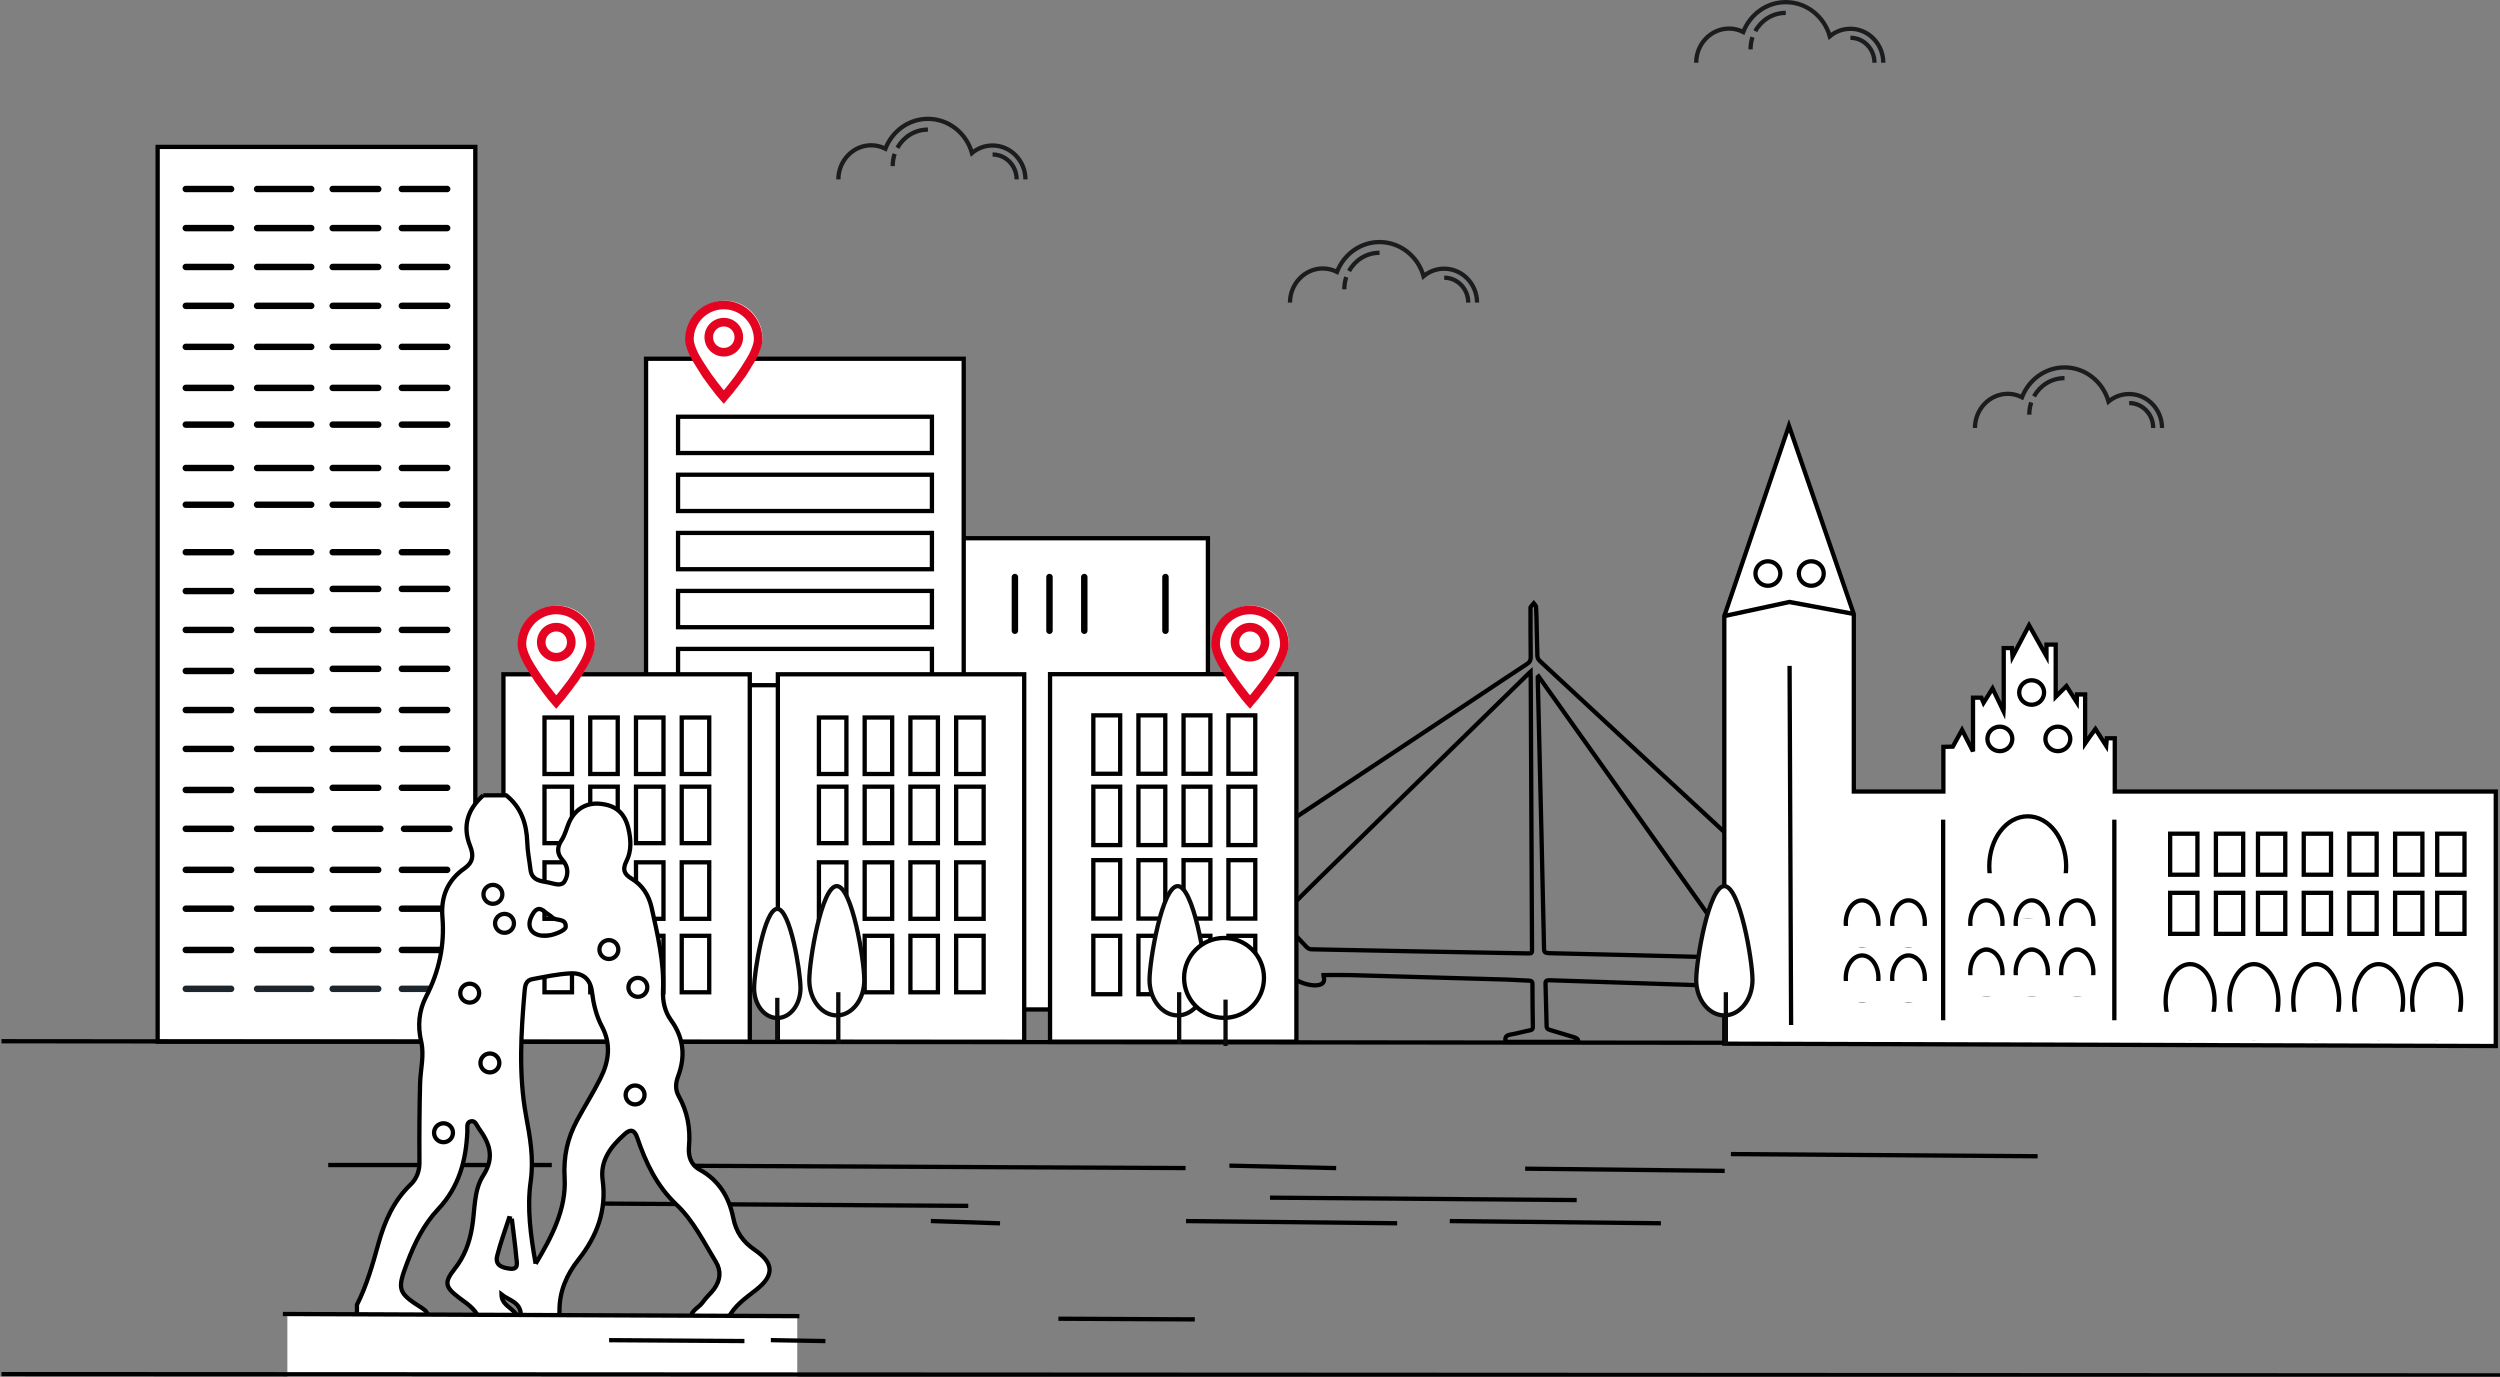 <?xml version="1.0" encoding="UTF-8"?>
<svg xmlns="http://www.w3.org/2000/svg" xmlns:xlink="http://www.w3.org/1999/xlink" version="1.1" id="Ebene_1" x="0px" y="0px" viewBox="0 0 1164 641" style="enable-background:new 0 0 1164 641;" xml:space="preserve">
<rect x="0" y="0" width="1164" height="641" fill="#808080" stroke="none"/>
<style type="text/css">
	.st0{fill-rule:evenodd;clip-rule:evenodd;fill:#FFFFFF;stroke:#000000;stroke-width:2;}
	.st1{fill:none;stroke:#000000;stroke-width:3;stroke-linecap:round;stroke-linejoin:round;}
	.st2{fill:none;stroke:#000000;stroke-width:2;stroke-linecap:square;stroke-linejoin:round;}
	.st3{fill:none;stroke:#000000;stroke-width:2;}
	.st4{fill-rule:evenodd;clip-rule:evenodd;fill:#FEFEFE;}
	.st5{fill-rule:evenodd;clip-rule:evenodd;fill:#FFFFFF;}
	.st6{fill:none;stroke:#000000;stroke-width:2;stroke-linecap:square;}
	.st7{fill:none;stroke:#1D262D;stroke-width:3;stroke-linecap:round;stroke-linejoin:round;}
	.st8{fill:none;stroke:#060606;stroke-width:2;}
	.st9{fill:none;stroke:#1A1C1E;stroke-width:2;}
	.st10{fill:none;stroke:#0B0B0B;stroke-width:2;}
	.st11{fill:#E40422;}
</style>
<rect id="Rectangle" x="414.5" y="250.6" class="st0" width="147.9" height="219.4"></rect>
<g id="Group-11" transform="translate(470.839, 267.673)">
	<line id="Stroke-9" class="st1" x1="1.7" y1="1" x2="1.7" y2="26"></line>
	<line id="Stroke-9_00000014622832939436019760000011870433308463109271_" class="st1" x1="17.8" y1="1" x2="17.8" y2="26"></line>
	<line id="Stroke-9_00000125593045220288146310000017287619319136290440_" class="st1" x1="34" y1="1" x2="34" y2="26"></line>
	<line id="Stroke-9_00000067213108830756590500000015961353123950793642_" class="st1" x1="71.8" y1="1" x2="71.8" y2="26"></line>
</g>
<g id="Group-9" transform="translate(151.916, 535.346)">
	<line id="Line-5" class="st2" x1="1.9" y1="7.1" x2="104" y2="7.1"></line>
	<line id="Line-5_00000155120847573233801300000013725979973035668125_" class="st2" x1="159.8" y1="7.4" x2="399.1" y2="8.5"></line>
	<line id="Line-5_00000093146117925195338940000016686806704518531456_" class="st2" x1="421.5" y1="7.4" x2="469.2" y2="8.5"></line>
	<line id="Line-5_00000103243459309226021450000016386011381835221136_" class="st2" x1="282.5" y1="33.2" x2="312.7" y2="34.2"></line>
	<line id="Line-5_00000093138489450275718820000015885245691981527220_" class="st2" x1="559.2" y1="8.8" x2="650.1" y2="9.8"></line>
	<line id="Line-5_00000080909691307787950690000013578028618309735585_" class="st2" x1="655" y1="2" x2="795.8" y2="3"></line>
	<line id="Line-5_00000086670451743245149630000012149609001557232013_" class="st2" x1="440.4" y1="22.3" x2="581.2" y2="23.4"></line>
	<line id="Line-5_00000020391508874752423340000013390275270809748407_" class="st2" x1="524.1" y1="33.2" x2="620.4" y2="34.2"></line>
	<line id="Line-5_00000049936663962287407980000009920200436884487330_" class="st2" x1="401.3" y1="33.2" x2="497.6" y2="34.2"></line>
	<line id="Line-5_00000078018214454457906780000012169778071329027253_" class="st2" x1="122" y1="25" x2="297.9" y2="26.1"></line>
</g>
<rect id="Rectangle_00000037662214031539756930000016366016942218751419_" x="73.4" y="68.4" class="st0" width="147.9" height="416.6"></rect>
<line id="Stroke-3" class="st1" x1="187.1" y1="88" x2="208.2" y2="88"></line>
<line id="Stroke-4" class="st1" x1="154.9" y1="88" x2="176.1" y2="88"></line>
<line id="Stroke-5" class="st1" x1="119.7" y1="88" x2="144.9" y2="88"></line>
<line id="Stroke-6" class="st1" x1="86.5" y1="88" x2="107.6" y2="88"></line>
<line id="Stroke-7" class="st1" x1="187.1" y1="106.2" x2="208.2" y2="106.2"></line>
<line id="Stroke-8" class="st1" x1="154.9" y1="106.2" x2="176.1" y2="106.2"></line>
<line id="Stroke-9_00000002376153539385786330000009562373877886083483_" class="st1" x1="119.7" y1="106.2" x2="144.9" y2="106.2"></line>
<line id="Stroke-10" class="st1" x1="86.5" y1="106.2" x2="107.6" y2="106.2"></line>
<line id="Stroke-11" class="st1" x1="187.1" y1="124.3" x2="208.2" y2="124.3"></line>
<line id="Stroke-12" class="st1" x1="154.9" y1="124.3" x2="176.1" y2="124.3"></line>
<line id="Stroke-13" class="st1" x1="119.7" y1="124.3" x2="144.9" y2="124.3"></line>
<line id="Stroke-14" class="st1" x1="86.5" y1="124.3" x2="107.6" y2="124.3"></line>
<line id="Stroke-15" class="st1" x1="187.1" y1="142.4" x2="208.2" y2="142.4"></line>
<line id="Stroke-16" class="st1" x1="154.9" y1="142.4" x2="176.1" y2="142.4"></line>
<line id="Stroke-17" class="st1" x1="119.7" y1="142.4" x2="144.9" y2="142.4"></line>
<line id="Stroke-18" class="st1" x1="86.5" y1="142.4" x2="107.6" y2="142.4"></line>
<line id="Stroke-19" class="st1" x1="187.1" y1="161.5" x2="208.2" y2="161.5"></line>
<line id="Stroke-20" class="st1" x1="154.9" y1="161.5" x2="176.1" y2="161.5"></line>
<line id="Stroke-21" class="st1" x1="119.7" y1="161.5" x2="144.9" y2="161.5"></line>
<line id="Stroke-22" class="st1" x1="86.5" y1="161.5" x2="107.6" y2="161.5"></line>
<line id="Stroke-23" class="st1" x1="187.1" y1="180.6" x2="208.2" y2="180.6"></line>
<line id="Stroke-24" class="st1" x1="154.9" y1="180.6" x2="176.1" y2="180.6"></line>
<line id="Stroke-25" class="st1" x1="119.7" y1="180.6" x2="144.9" y2="180.6"></line>
<line id="Stroke-26" class="st1" x1="86.5" y1="180.6" x2="107.6" y2="180.6"></line>
<line id="Stroke-27" class="st1" x1="187.1" y1="197.7" x2="208.2" y2="197.7"></line>
<line id="Stroke-28" class="st1" x1="154.9" y1="197.7" x2="176.1" y2="197.7"></line>
<line id="Stroke-29" class="st1" x1="119.7" y1="197.7" x2="144.9" y2="197.7"></line>
<line id="Stroke-30" class="st1" x1="86.5" y1="197.7" x2="107.6" y2="197.7"></line>
<line id="Stroke-31" class="st1" x1="119.7" y1="217.9" x2="144.9" y2="217.9"></line>
<line id="Stroke-32" class="st1" x1="86.5" y1="217.9" x2="107.6" y2="217.9"></line>
<line id="Stroke-33" class="st1" x1="119.7" y1="235" x2="144.9" y2="235"></line>
<line id="Stroke-34" class="st1" x1="86.5" y1="235" x2="107.6" y2="235"></line>
<line id="Stroke-35" class="st1" x1="187.1" y1="217.9" x2="208.2" y2="217.9"></line>
<line id="Stroke-36" class="st1" x1="154.9" y1="217.9" x2="176.1" y2="217.9"></line>
<line id="Stroke-37" class="st1" x1="187.1" y1="235" x2="208.2" y2="235"></line>
<line id="Stroke-38" class="st1" x1="154.9" y1="235" x2="176.1" y2="235"></line>
<line id="Stroke-39" class="st1" x1="187.1" y1="257.1" x2="208.2" y2="257.1"></line>
<line id="Stroke-40" class="st1" x1="154.9" y1="257.1" x2="176.1" y2="257.1"></line>
<line id="Stroke-41" class="st1" x1="187.1" y1="274.2" x2="208.2" y2="274.2"></line>
<line id="Stroke-42" class="st1" x1="154.9" y1="274.2" x2="176.1" y2="274.2"></line>
<line id="Stroke-43" class="st1" x1="187.1" y1="293.3" x2="208.2" y2="293.3"></line>
<line id="Stroke-44" class="st1" x1="154.9" y1="293.3" x2="176.1" y2="293.3"></line>
<line id="Stroke-45" class="st1" x1="187.1" y1="311.4" x2="208.2" y2="311.4"></line>
<line id="Stroke-46" class="st1" x1="154.9" y1="311.4" x2="176.1" y2="311.4"></line>
<line id="Stroke-47" class="st1" x1="187.1" y1="330.6" x2="208.2" y2="330.6"></line>
<line id="Stroke-48" class="st1" x1="154.9" y1="330.6" x2="176.1" y2="330.6"></line>
<line id="Stroke-49" class="st1" x1="187.1" y1="348.7" x2="208.2" y2="348.7"></line>
<line id="Stroke-50" class="st1" x1="154.9" y1="348.7" x2="176.1" y2="348.7"></line>
<line id="Stroke-51" class="st1" x1="187.1" y1="366.8" x2="208.2" y2="366.8"></line>
<line id="Stroke-52" class="st1" x1="154.9" y1="366.8" x2="176.1" y2="366.8"></line>
<line id="Stroke-53" class="st1" x1="188.1" y1="385.9" x2="209.3" y2="385.9"></line>
<line id="Stroke-54" class="st1" x1="155.9" y1="385.9" x2="177.1" y2="385.9"></line>
<line id="Stroke-55" class="st1" x1="187.1" y1="405" x2="208.2" y2="405"></line>
<line id="Stroke-56" class="st1" x1="154.9" y1="405" x2="176.1" y2="405"></line>
<line id="Stroke-57" class="st1" x1="187.1" y1="423.1" x2="208.2" y2="423.1"></line>
<line id="Stroke-58" class="st1" x1="154.9" y1="423.1" x2="176.1" y2="423.1"></line>
<line id="Stroke-59" class="st1" x1="187.1" y1="442.3" x2="208.2" y2="442.3"></line>
<line id="Stroke-60" class="st1" x1="154.9" y1="442.3" x2="176.1" y2="442.3"></line>
<line id="Stroke-63" class="st1" x1="119.7" y1="257.1" x2="144.9" y2="257.1"></line>
<line id="Stroke-64" class="st1" x1="86.5" y1="257.1" x2="107.6" y2="257.1"></line>
<line id="Stroke-65" class="st1" x1="119.7" y1="275.2" x2="144.9" y2="275.2"></line>
<line id="Stroke-66" class="st1" x1="86.5" y1="275.2" x2="107.6" y2="275.2"></line>
<line id="Stroke-67" class="st1" x1="119.7" y1="293.3" x2="144.9" y2="293.3"></line>
<line id="Stroke-68" class="st1" x1="86.5" y1="293.3" x2="107.6" y2="293.3"></line>
<line id="Stroke-69" class="st1" x1="119.7" y1="312.4" x2="144.9" y2="312.4"></line>
<line id="Stroke-70" class="st1" x1="86.5" y1="312.4" x2="107.6" y2="312.4"></line>
<line id="Stroke-71" class="st1" x1="119.7" y1="330.6" x2="144.9" y2="330.6"></line>
<line id="Stroke-72" class="st1" x1="86.5" y1="330.6" x2="107.6" y2="330.6"></line>
<line id="Stroke-73" class="st1" x1="119.7" y1="348.7" x2="144.9" y2="348.7"></line>
<line id="Stroke-74" class="st1" x1="86.5" y1="348.7" x2="107.6" y2="348.7"></line>
<line id="Stroke-75" class="st1" x1="119.7" y1="367.8" x2="144.9" y2="367.8"></line>
<line id="Stroke-76" class="st1" x1="86.5" y1="367.8" x2="107.6" y2="367.8"></line>
<line id="Stroke-77" class="st1" x1="119.7" y1="385.9" x2="144.9" y2="385.9"></line>
<line id="Stroke-78" class="st1" x1="86.5" y1="385.9" x2="107.6" y2="385.9"></line>
<line id="Stroke-79" class="st1" x1="119.7" y1="405" x2="144.9" y2="405"></line>
<line id="Stroke-80" class="st1" x1="86.5" y1="405" x2="107.6" y2="405"></line>
<line id="Stroke-81" class="st1" x1="119.7" y1="423.1" x2="144.9" y2="423.1"></line>
<line id="Stroke-82" class="st1" x1="86.5" y1="423.1" x2="107.6" y2="423.1"></line>
<line id="Stroke-83" class="st1" x1="119.7" y1="442.3" x2="144.9" y2="442.3"></line>
<line id="Stroke-84" class="st1" x1="86.5" y1="442.3" x2="107.6" y2="442.3"></line>
<g id="Group-13" transform="translate(298.802, 165.031)">
	<rect id="Rectangle_00000145059224103205756630000004814461075627348381_" x="2" y="2" class="st0" width="147.9" height="293.8"></rect>
	
		<rect id="Rectangle_00000002364581055683433710000018143357149957775015_" x="16.9" y="29" class="st3" width="118.2" height="16.9"></rect>
	
		<rect id="Rectangle_00000057128323220743152970000015758962443563653789_" x="16.9" y="56" class="st3" width="118.2" height="16.9"></rect>
	
		<rect id="Rectangle_00000041992479308927183970000013542778957752421008_" x="16.9" y="83.1" class="st3" width="118.2" height="16.9"></rect>
	
		<rect id="Rectangle_00000165924814299597293090000016854821041140974500_" x="16.9" y="110.1" class="st3" width="118.2" height="16.9"></rect>
	
		<rect id="Rectangle_00000027566569456778660590000008563955143129300384_" x="16.9" y="137.1" class="st3" width="118.2" height="16.9"></rect>
</g>
<path id="Fill-1" class="st3" d="M716,315.2c0,0.6,0,1.2,0,1.7c0.1,5.5,0.3,10.9,0.4,16.4c0.9,36.1,1.7,72.2,2.5,108.3  c0,1.7,0.5,2.1,2.2,2.2c25.6,0.6,51.2,1.2,76.8,1.9c5.2,0.1,5.3,0.2,7-4.8c0.2-0.6,0.1-1.5-0.3-2c-0.9-1.5-2-2.9-3.1-4.3  c-26.6-37.3-53.1-74.6-79.7-112c-1.8-2.5-3.6-5-5.4-7.6C716.3,315.1,716.1,315.1,716,315.2z M711,314.3  c-27.4,26.8-54.9,53.7-82.3,80.5c-9,8.8-18.1,17.6-26.9,26.5c-1,1-0.8,12.2-0.6,12.4c0.3,0.3,0.8,0.4,1,0.7c2.1,2.2,4.1,4.4,6.2,6.6  c0.6,0.6,1.5,1,2.3,1c33.5,0.7,67,1.3,100.4,1.9c2.2,0,2.2,0.1,2.2-2.1c-0.2-42.3-0.4-84.7-0.6-127c0-0.5-0.1-1-0.1-2  C711.8,313.5,711.4,313.8,711,314.3z M601.5,372.3c0.3,0.9,0.5,1.8-0.6,2.4c-0.2,0.1-0.2,1-0.1,1.1c1.8,0.8,1,2.4,1.2,3.7  c0.1,0.5,0,1.1,0,1.9c0.6-0.4,1-0.6,1.4-0.9c27.4-18.2,54.9-36.4,82.3-54.6c8.4-5.6,16.8-11.2,25.2-16.7c1.3-0.8,1.8-1.7,1.8-3.2  c-0.1-7.6-0.1-15.1-0.1-22.7c0-0.2-0.1-0.5,0-0.6c0.5-0.6,1-1.2,1.5-1.8c0.4,0.5,1,1.1,1.1,1.6c0.2,3.4,0.2,6.9,0.3,10.3  c0.1,4.2,0.2,8.4,0.3,12.6c0,0.8,0.5,1.8,1.1,2.3c17.5,16.3,35.1,32.6,52.7,48.9c13.2,12.2,26.4,24.4,39.6,36.7  c0.5,0.5,1.1,1,1.9,1.7c0.1-3,0.3-5.7,0.4-8.4c0.2-5.9,0.4-11.8,0.5-17.7c0-1.6-2.8,37.2-8.6,116.2c-0.1-8-0.2-16-0.2-24  c0-1.7-0.5-2.1-2.1-2.1c-6.5-0.1-12.9-0.4-19.4-0.6c-20.1-0.7-40.2-1.3-60.2-2c-1.4,0-2,0.2-1.9,1.8c0.2,6.5,0.3,13,0.5,19.5  c0,1,0.4,1.5,1.4,1.8c3.8,1.1,7.5,2.3,11.3,3.4c1.2,0.4,2.1,0.8,2,2.2h-34c0-0.3,0.1-0.5,0.1-0.8c-0.1-1.6,0.6-2.3,2.3-2.6  c3.1-0.5,6.1-1.4,9.2-2c1-0.2,1.3-0.6,1.3-1.6c-0.1-6.7-0.2-13.3-0.2-20c0-1-0.3-1.4-1.4-1.5c-3.4-0.1-6.8-0.4-10.2-0.5  c-24.6-0.7-49.1-1.4-73.7-2.1c-4-0.1-8,0-12,0c0,0.2,0,0.5,0.1,0.7c2.1,7.1-12.3,3.5-14.2,0.1C601.2,453.8,599.6,366.8,601.5,372.3z  "></path>
<g id="Group-20" transform="translate(800.834, 197.233)">
	<g id="Group-6">
		<polygon id="Stroke-1" class="st0" points="2,288.7 2,89.6 32.1,1 62.3,88.7 62.3,171.3 104,171.3 104,150.5 108.4,150.4     112.7,142.6 117.8,152.6 117.8,127.6 121.7,127.6 122.7,130 126.9,123.3 132,133.9 132.1,132.3 132.1,104.5 135.9,104.5     136.2,108.5 143.9,93.9 152,108.3 152,102.9 156.3,102.9 156.3,127.2 161.3,122.2 166.1,129.7 166.2,126.1 170,126.1 170,148.9     172,146 174.8,142.2 179.8,150 180.1,146.5 183.8,146.5 183.8,171.3 361.2,171.3 361.2,289.8   "></polygon>
		<polygon id="Fill-3" class="st4" points="2,89.6 62.7,88.7 32.3,83   "></polygon>
		<polygon id="Stroke-4_00000092433154691322305990000000774044953992804515_" points="1.8,88.6 32.3,82 62.9,87.7 62.5,89.7     32.3,84.1 2.2,90.6   "></polygon>
	</g>
	<g id="Group-19" transform="translate(207.588, 188.938)">
		<g id="Group-18">
			<g id="Group-4">
				
					<rect id="Rectangle_00000178180571229467353180000007110378054413606022_" x="2" y="2" class="st3" width="12.7" height="19.1"></rect>
				
					<rect id="Rectangle_00000120519553844682851790000010072765269145795515_" x="23.3" y="2" class="st3" width="12.7" height="19.1"></rect>
				
					<rect id="Rectangle_00000067942804865178484370000016011034484557402260_" x="42.9" y="2" class="st3" width="12.7" height="19.1"></rect>
				
					<rect id="Rectangle_00000077314653956220194910000003981275807311000964_" x="64.2" y="2" class="st3" width="12.7" height="19.1"></rect>
			</g>
			<g id="Group-4_00000059269347625976102060000001009569004282376333_" transform="translate(83.445, 0)">
				
					<rect id="Rectangle_00000158023078641235333150000002715769565362222754_" x="2" y="2" class="st3" width="12.7" height="19.1"></rect>
				
					<rect id="Rectangle_00000144301792058095802000000013360590298026148521_" x="23.3" y="2" class="st3" width="12.7" height="19.1"></rect>
				
					<rect id="Rectangle_00000169557387347205811840000012506626589570006965_" x="42.9" y="2" class="st3" width="12.7" height="19.1"></rect>
			</g>
		</g>
		<g id="Group-18_00000039842507239385561790000010901454661084459184_" transform="translate(0, 27.531)">
			<g id="Group-4_00000180359401519820536990000016317324289847083412_">
				
					<rect id="Rectangle_00000061469681636784744480000013482560186446460816_" x="2" y="2" class="st3" width="12.7" height="19.1"></rect>
				
					<rect id="Rectangle_00000078734743756413295410000000380698521561529749_" x="23.3" y="2" class="st3" width="12.7" height="19.1"></rect>
				
					<rect id="Rectangle_00000119814653689590749420000012646183318109610937_" x="42.9" y="2" class="st3" width="12.7" height="19.1"></rect>
				
					<rect id="Rectangle_00000105385289468879130820000006153731033606974902_" x="64.2" y="2" class="st3" width="12.7" height="19.1"></rect>
			</g>
			<g id="Group-4_00000119094563178398912100000003905528249522843029_" transform="translate(83.445, 0)">
				
					<rect id="Rectangle_00000085210490718958056670000009425784862105197463_" x="2" y="2" class="st3" width="12.7" height="19.1"></rect>
				
					<rect id="Rectangle_00000028295483488490279820000005736407233625788579_" x="23.3" y="2" class="st3" width="12.7" height="19.1"></rect>
				
					<rect id="Rectangle_00000110447591409838916420000012455924141891526050_" x="42.9" y="2" class="st3" width="12.7" height="19.1"></rect>
			</g>
		</g>
	</g>
	<ellipse id="Oval" class="st3" cx="145.1" cy="125.2" rx="5.8" ry="5.7"></ellipse>
	<ellipse id="Oval_00000052102438482014469670000008785224330166865327_" class="st3" cx="130.3" cy="146.8" rx="5.8" ry="5.7"></ellipse>
	<ellipse id="Oval_00000098204754460497839250000011606805027550608297_" class="st3" cx="157.3" cy="146.8" rx="5.8" ry="5.7"></ellipse>
	<ellipse id="Oval_00000018930440749596286830000016515110381448615348_" class="st3" cx="22.3" cy="69.8" rx="5.8" ry="5.7"></ellipse>
	<ellipse id="Oval_00000019660932938277785280000002124757482157903008_" class="st3" cx="42.5" cy="69.8" rx="5.8" ry="5.7"></ellipse>
	<g id="Group-16" transform="translate(118.471, 180.841)">
		<ellipse id="Oval_00000001629310045936558620000000336818988144443570_" class="st3" cx="24.8" cy="25.3" rx="17.9" ry="23.3"></ellipse>
		
			<rect id="Rectangle_00000177445029420943856380000015465029471720124809_" x="1" y="28.5" class="st5" width="45.9" height="21.1"></rect>
	</g>
	<g id="Group-17" transform="translate(111.72, 219.978)">
		<g id="Group-16_00000178906880230741261540000006236721571162056331_">
			<ellipse id="Oval_00000066515628033394934740000012207722495894329534_" class="st3" cx="12.3" cy="12.5" rx="7.5" ry="10.5"></ellipse>
			
				<rect id="Rectangle_00000079449941476644891220000010601801430009817773_" x="1" y="13.9" class="st5" width="21.2" height="10"></rect>
		</g>
		<g id="Group-16_00000084506033771682821200000007168344925116652968_" transform="translate(21.154, 0)">
			<ellipse id="Oval_00000078023553578483321540000010099665568537427346_" class="st3" cx="12.3" cy="12.5" rx="7.5" ry="10.5"></ellipse>
			
				<rect id="Rectangle_00000027577864745511184780000011466068616638917777_" x="1" y="13.9" class="st5" width="21.2" height="10"></rect>
		</g>
		<g id="Group-16_00000036932767422929054010000003821091537283022014_" transform="translate(42.308, 0)">
			<ellipse id="Oval_00000024680159338788982540000009586602212940170129_" class="st3" cx="12.3" cy="12.5" rx="7.5" ry="10.5"></ellipse>
			
				<rect id="Rectangle_00000163767158179023279850000008602862881255204266_" x="1" y="13.9" class="st5" width="21.2" height="10"></rect>
		</g>
	</g>
	<g id="Group-17_00000072992969865083246670000010328339600731237555_" transform="translate(53.66, 219.978)">
		<g id="Group-16_00000160172147041018124800000017280693328772346790_">
			<ellipse id="Oval_00000099638388987210728770000010817832205823218825_" class="st3" cx="12.5" cy="12.5" rx="7.6" ry="10.5"></ellipse>
			
				<rect id="Rectangle_00000099659651931054265050000000029085342353083781_" x="1" y="13.9" class="st5" width="21.6" height="10"></rect>
		</g>
		<g id="Group-16_00000102534988924138401330000012628323489214584221_" transform="translate(21.604, 0)">
			<ellipse id="Oval_00000047739734999377554570000008067315771197095565_" class="st3" cx="12.5" cy="12.5" rx="7.6" ry="10.5"></ellipse>
			
				<rect id="Rectangle_00000095332931611704926380000003930632675561949845_" x="1" y="13.9" class="st5" width="21.6" height="10"></rect>
		</g>
	</g>
	<g id="Group-17_00000129886832319255553720000011584355790444999077_" transform="translate(53.66, 245.619)">
		<g id="Group-16_00000034796992820124695510000008429061644325012363_">
			<ellipse id="Oval_00000021109754895651236680000005019622268996840341_" class="st3" cx="12.5" cy="12.5" rx="7.6" ry="10.5"></ellipse>
			
				<rect id="Rectangle_00000130630125753677578210000005885037440791302552_" x="1" y="13.9" class="st5" width="21.6" height="10"></rect>
		</g>
		<g id="Group-16_00000096770849120114663390000016295324965361004193_" transform="translate(21.604, 0)">
			<ellipse id="Oval_00000157266602602891879840000016724876986825303996_" class="st3" cx="12.5" cy="12.5" rx="7.6" ry="10.5"></ellipse>
			
				<rect id="Rectangle_00000039852991297573893250000008616890002716881827_" x="1" y="13.9" class="st5" width="21.6" height="10"></rect>
		</g>
	</g>
	<g id="Group-17_00000036953894672744065880000006079155779879110307_" transform="translate(111.72, 242.92)">
		<g id="Group-16_00000141437178080532172830000012288087978005050532_">
			<ellipse id="Oval_00000022534910524212572170000010799959985725886364_" class="st3" cx="12.3" cy="12.5" rx="7.5" ry="10.5"></ellipse>
			
				<rect id="Rectangle_00000128448236063179533250000015037790408597274798_" x="1" y="13.9" class="st5" width="21.2" height="10"></rect>
		</g>
		<g id="Group-16_00000059296021302815152040000010393331605047937699_" transform="translate(21.154, 0)">
			<ellipse id="Oval_00000097490858055389402480000009683097314984846760_" class="st3" cx="12.3" cy="12.5" rx="7.5" ry="10.5"></ellipse>
			
				<rect id="Rectangle_00000054983792065555982250000007049652775945049221_" x="1" y="13.9" class="st5" width="21.2" height="10"></rect>
		</g>
		<g id="Group-16_00000155843853620730115000000013557162126348275877_" transform="translate(42.308, 0)">
			<ellipse id="Oval_00000044894667812364576250000010080382431906296711_" class="st3" cx="12.3" cy="12.5" rx="7.5" ry="10.5"></ellipse>
			
				<rect id="Rectangle_00000060013900297643322660000016137770578077725119_" x="1" y="13.9" class="st5" width="21.2" height="10"></rect>
		</g>
	</g>
	<g id="Group-16_00000181796595457334754170000007912068288784806326_" transform="translate(202.187, 249.668)">
		<ellipse id="Oval_00000026146214454224625460000016457082386926325942_" class="st3" cx="16.7" cy="19.2" rx="11.4" ry="17.2"></ellipse>
		
			<rect id="Rectangle_00000149348674607622379460000000305836152983078323_" x="1" y="24.2" class="st5" width="29.7" height="13.3"></rect>
	</g>
	<g id="Group-16_00000101064281867822256150000015726129731608628138_" transform="translate(231.892, 249.668)">
		<ellipse id="Oval_00000116943838380063603450000016489542290785216671_" class="st3" cx="16.7" cy="19.2" rx="11.4" ry="17.2"></ellipse>
		
			<rect id="Rectangle_00000052810177818463645860000005283329878020117918_" x="1" y="24.2" class="st5" width="29.7" height="13.3"></rect>
	</g>
	<g id="Group-16_00000064343133121171427790000009473676792469187203_" transform="translate(261.598, 249.668)">
		<ellipse id="Oval_00000062888192723386875710000013325300251536034720_" class="st3" cx="16" cy="19.2" rx="10.7" ry="17.2"></ellipse>
		
			<rect id="Rectangle_00000024712547685749205380000000008471964983361709_" x="1" y="24.2" class="st5" width="28.4" height="13.3"></rect>
	</g>
	<g id="Group-16_00000093151773041712197080000017384820001023116448_" transform="translate(289.953, 249.668)">
		<ellipse id="Oval_00000104697519835570242310000001011303124734002604_" class="st3" cx="16.7" cy="19.2" rx="11.4" ry="17.2"></ellipse>
		
			<rect id="Rectangle_00000183927433540595825050000004983950888429493165_" x="1" y="24.2" class="st5" width="29.7" height="13.3"></rect>
	</g>
	<g id="Group-16_00000176751563815356606390000016726262782361865659_" transform="translate(316.958, 249.668)">
		<ellipse id="Oval_00000181086543476591922700000013690843449305304766_" class="st3" cx="16.7" cy="19.2" rx="11.4" ry="17.2"></ellipse>
		
			<rect id="Rectangle_00000008108630870018750920000006405552476599232901_" x="1" y="24.2" class="st5" width="29.7" height="13.3"></rect>
	</g>
	<line id="Line-6" class="st6" x1="103.9" y1="185.4" x2="103.9" y2="276.8"></line>
	<line id="Line-6_00000179606164068602576620000011846501425905580201_" class="st6" x1="32.4" y1="113.8" x2="33.1" y2="279"></line>
	<line id="Line-6_00000165208282994980782320000000878903684629982356_" class="st6" x1="183.6" y1="185.4" x2="183.6" y2="276.8"></line>
</g>
<line id="Stroke-61" class="st7" x1="187.1" y1="460.4" x2="208.2" y2="460.4"></line>
<line id="Stroke-62" class="st7" x1="154.9" y1="460.4" x2="176.1" y2="460.4"></line>
<line id="Stroke-85" class="st7" x1="119.7" y1="460.4" x2="144.9" y2="460.4"></line>
<line id="Stroke-86" class="st7" x1="86.5" y1="460.4" x2="107.6" y2="460.4"></line>
<g id="Group-5" transform="translate(232.401, 311.95)">
	<rect id="Rectangle_00000036243853691220264330000002290058665779939507_" x="2" y="2" class="st0" width="114.7" height="171.1"></rect>
	<g id="Group-4_00000164501539660627233500000005980765689316912042_" transform="translate(19.115, 20.126)">
		<rect id="Rectangle_00000098189474858459623010000016994117897189040537_" x="2" y="2" class="st3" width="12.8" height="26.3"></rect>
		
			<rect id="Rectangle_00000018211695848236130600000005733129127690722199_" x="23.3" y="2" class="st3" width="12.8" height="26.3"></rect>
		
			<rect id="Rectangle_00000037662020932792303580000008087278527333952684_" x="44.6" y="2" class="st3" width="12.8" height="26.3"></rect>
		
			<rect id="Rectangle_00000091017635661668741210000010541136682177710721_" x="65.9" y="2" class="st3" width="12.8" height="26.3"></rect>
	</g>
	<g id="Group-4_00000056429992512894188800000011057738142882519940_" transform="translate(19.115, 52.327)">
		<rect id="Rectangle_00000058568556468434547220000015078599390961208506_" x="2" y="2" class="st3" width="12.8" height="26.3"></rect>
		
			<rect id="Rectangle_00000073699849783796634450000012486346971591693220_" x="23.3" y="2" class="st3" width="12.8" height="26.3"></rect>
		
			<rect id="Rectangle_00000065788806653843935690000011382538295197638078_" x="44.6" y="2" class="st3" width="12.8" height="26.3"></rect>
		
			<rect id="Rectangle_00000026131148670544390160000005635098386688503998_" x="65.9" y="2" class="st3" width="12.8" height="26.3"></rect>
	</g>
	<g id="Group-4_00000180366614216457189630000012018911411227861671_" transform="translate(19.115, 87.547)">
		<rect id="Rectangle_00000128467368414304697390000011761442254760132505_" x="2" y="2" class="st3" width="12.8" height="26.3"></rect>
		
			<rect id="Rectangle_00000048464062034059489830000000409809107812495288_" x="23.3" y="2" class="st3" width="12.8" height="26.3"></rect>
		
			<rect id="Rectangle_00000036225850797012968630000012693044392697742260_" x="44.6" y="2" class="st3" width="12.8" height="26.3"></rect>
		
			<rect id="Rectangle_00000111149343936687445820000006434025999379987109_" x="65.9" y="2" class="st3" width="12.8" height="26.3"></rect>
	</g>
	<g id="Group-4_00000048483421411762119200000003813835689320419499_" transform="translate(19.115, 121.761)">
		<rect id="Rectangle_00000006682576649872519760000014594628314990179514_" x="2" y="2" class="st3" width="12.8" height="26.3"></rect>
		
			<rect id="Rectangle_00000044156343665055562200000006422150399085106110_" x="23.3" y="2" class="st3" width="12.8" height="26.3"></rect>
		
			<rect id="Rectangle_00000054265347564241295330000009987466619409751941_" x="44.6" y="2" class="st3" width="12.8" height="26.3"></rect>
		
			<rect id="Rectangle_00000092426192722966340960000002265976530729441204_" x="65.9" y="2" class="st3" width="12.8" height="26.3"></rect>
	</g>
</g>
<g id="Group-5_00000156575679430974408950000016670285565051081857_" transform="translate(360.172, 311.95)">
	<rect id="Rectangle_00000157288982512513613570000015411648557149669804_" x="2" y="2" class="st0" width="114.7" height="171.1"></rect>
	<g id="Group-4_00000025436100118066909310000006192004475351449254_" transform="translate(19.115, 20.126)">
		<rect id="Rectangle_00000095307198434531799370000012064423467453532854_" x="2" y="2" class="st3" width="12.8" height="26.3"></rect>
		
			<rect id="Rectangle_00000166634903146078894880000010649355656294540716_" x="23.3" y="2" class="st3" width="12.8" height="26.3"></rect>
		
			<rect id="Rectangle_00000172431730658458157900000014141853827613006466_" x="44.6" y="2" class="st3" width="12.8" height="26.3"></rect>
		
			<rect id="Rectangle_00000127765919736356026110000009084088829173537958_" x="65.9" y="2" class="st3" width="12.8" height="26.3"></rect>
	</g>
	<g id="Group-4_00000093174491930089590820000007078153682685535391_" transform="translate(19.115, 52.327)">
		<rect id="Rectangle_00000075127796169932140850000009835753668513660037_" x="2" y="2" class="st3" width="12.8" height="26.3"></rect>
		
			<rect id="Rectangle_00000148619545823246105330000013571433378228447671_" x="23.3" y="2" class="st3" width="12.8" height="26.3"></rect>
		
			<rect id="Rectangle_00000044140758953506485930000002363049090192655525_" x="44.6" y="2" class="st3" width="12.8" height="26.3"></rect>
		
			<rect id="Rectangle_00000143596761539539867930000005956867110888242076_" x="65.9" y="2" class="st3" width="12.8" height="26.3"></rect>
	</g>
	<g id="Group-4_00000128466362839800196500000014185114342266992819_" transform="translate(19.115, 87.547)">
		<rect id="Rectangle_00000040568125820556818720000002717355174784541626_" x="2" y="2" class="st3" width="12.8" height="26.3"></rect>
		
			<rect id="Rectangle_00000113315796747319412560000009794345405338747027_" x="23.3" y="2" class="st3" width="12.8" height="26.3"></rect>
		
			<rect id="Rectangle_00000070104910884991781150000008553164267447870134_" x="44.6" y="2" class="st3" width="12.8" height="26.3"></rect>
		
			<rect id="Rectangle_00000043421148791038827400000018155759277611614134_" x="65.9" y="2" class="st3" width="12.8" height="26.3"></rect>
	</g>
	<g id="Group-4_00000015350654635537794220000017053141135986265497_" transform="translate(19.115, 121.761)">
		<rect id="Rectangle_00000156553707255151260410000010882071811864003461_" x="2" y="2" class="st3" width="12.8" height="26.3"></rect>
		
			<rect id="Rectangle_00000176742516323474845540000013099802239178521480_" x="23.3" y="2" class="st3" width="12.8" height="26.3"></rect>
		
			<rect id="Rectangle_00000121985075118261660660000004913897337333785756_" x="44.6" y="2" class="st3" width="12.8" height="26.3"></rect>
		
			<rect id="Rectangle_00000121249490879493030640000005814610261560821173_" x="65.9" y="2" class="st3" width="12.8" height="26.3"></rect>
	</g>
</g>
<rect id="Rectangle_00000145042127009282352130000016743914756146290870_" x="488.9" y="313.9" class="st0" width="114.7" height="171.1"></rect>
<g id="Group-4_00000043457442156376740150000000667937245301901749_" transform="translate(507.057, 331.069)">
	<rect id="Rectangle_00000016045827538666482360000001406577968370059710_" x="2" y="2" class="st3" width="12.5" height="27.2"></rect>
	<rect id="Rectangle_00000183936218348412151480000000621754460282883736_" x="23" y="2" class="st3" width="12.5" height="27.2"></rect>
	<rect id="Rectangle_00000028299710157030857960000000818885679971842970_" x="44" y="2" class="st3" width="12.5" height="27.2"></rect>
	
		<rect id="Rectangle_00000176042053931783974590000014538889893856417420_" x="64.9" y="2" class="st3" width="12.5" height="27.2"></rect>
</g>
<g id="Group-4_00000139279193018203369650000004650620052283971742_" transform="translate(507.057, 364.277)">
	<rect id="Rectangle_00000063594120851675644520000002495158575630987136_" x="2" y="2" class="st3" width="12.5" height="27.2"></rect>
	<rect id="Rectangle_00000176753897834571586230000006445684607591353773_" x="23" y="2" class="st3" width="12.5" height="27.2"></rect>
	<rect id="Rectangle_00000176726166676569491430000016189382235987468459_" x="44" y="2" class="st3" width="12.5" height="27.2"></rect>
	
		<rect id="Rectangle_00000129921708638329074620000005484443600514492305_" x="64.9" y="2" class="st3" width="12.5" height="27.2"></rect>
</g>
<g id="Group-4_00000088105290581462649350000005890642741559890569_" transform="translate(507.057, 398.491)">
	<rect id="Rectangle_00000111900792537496244200000007976436271109536937_" x="2" y="2" class="st3" width="12.5" height="27.2"></rect>
	<rect id="Rectangle_00000068678117524704660420000011864840704260514975_" x="23" y="2" class="st3" width="12.5" height="27.2"></rect>
	<rect id="Rectangle_00000012438764329484664790000011787299733139993729_" x="44" y="2" class="st3" width="12.5" height="27.2"></rect>
	
		<rect id="Rectangle_00000026137318209025695080000009319047600733621652_" x="64.9" y="2" class="st3" width="12.5" height="27.2"></rect>
</g>
<g id="Group-4_00000034056015921757285340000002525666833798378881_" transform="translate(507.057, 433.711)">
	<rect id="Rectangle_00000092443335576363467580000012298255731439525560_" x="2" y="2" class="st3" width="12.5" height="27.2"></rect>
	<rect id="Rectangle_00000103984093951443046090000013602715394444734851_" x="23" y="2" class="st3" width="12.5" height="27.2"></rect>
	<rect id="Rectangle_00000063612845177749440940000016097010736383586954_" x="44" y="2" class="st3" width="12.5" height="27.2"></rect>
	
		<rect id="Rectangle_00000153691545390510065020000009782913936008758172_" x="64.9" y="2" class="st3" width="12.5" height="27.2"></rect>
</g>
<g id="Group-3" transform="translate(461.784, 536.352)">
	<g id="Clip-2">
	</g>
</g>
<line id="Line-4" class="st6" x1="1.7" y1="484.8" x2="802.8" y2="485.5"></line>
<g id="Group" transform="translate(164.995, 369.308)">
	<path id="Fill-1_00000092438664201985695540000013588650544494750640_" class="st0" d="M88.9,66.4c3.4,0,9.4-2.4,9.5-4.1   c0.2-4.4-4.4-2.6-6.3-4.5c-0.9-0.9-2.2-1.5-3.2-2.4c-2.9-2.7-4.7-1.4-6.2,1.5C79.8,62.3,82.5,66.5,88.9,66.4 M73.3,198.1   c-0.4-0.1-0.8-0.1-1.3-0.2c-1.9,5.8-4,11.6-5.5,17.5c-1.2,4.7,2.8,5.6,6,6c4.2,0.5,3.1-3,2.9-5.1C74.9,210.3,74,204.2,73.3,198.1    M84.4,219.1c7.4-12.3,14.3-25.4,13.5-39.9c-0.6-10.1,1.3-18.5,5.8-26.9c3.5-6.5,7.5-12.8,10.8-19.4c4-7.9,5.2-16,0.7-24.4   c-2.6-4.9-3.9-10.5-4.6-16.1c-0.8-6.2-4.5-8.8-10-8.5c-6,0.3-11.9,1.6-17.8,2.7c-2.7,0.5-3.3,2.7-3.5,5.1   c-1.7,19.5-2.9,39.1,0.6,58.3c1.9,10.3,3.7,19.9,2.2,30.7C80.3,193.1,82.1,206.1,84.4,219.1 M60,1h10.7c7,5.6,9.5,13.2,9.8,21.9   c0.1,4.2,1,8.4,1.5,12.7c0.6,5.1,4.8,5.3,8.5,6c2.5,0.5,5.9,2,7.4-0.6c1.8-3,1.8-6.8-1-9.9c-2.5-2.8-2.7-5.7-0.5-9.1   c1.6-2.4,2.3-5.3,3.4-8c2.6-6.2,7.8-9.6,14.2-9.1c7.7,0.6,11.9,4.3,13.6,11.6c1.2,5.2,1.5,10.3-0.9,15.1c-1.9,3.8-1.3,6,2.4,8.2   c5,3,8,7.7,9.3,13.5c2.8,12.7,5.9,25.4,5.3,38.5c-0.2,5.1,0.8,9.9,3.8,14c5.9,8.2,6.7,16.8,3.2,26.1c-1.1,3-1.4,6,0.3,9.1   c4.1,7.3,5.5,15.1,4.8,23.4c-0.4,4.5,0.7,8.5,5,10.9c8.9,4.9,13.7,12.8,15.6,22.4c1.3,6.6,4.5,11.2,10.1,15c9,6.2,9,11.9,0.6,18.5   c-4.9,3.9-10.1,7.3-13,13.2c-1.1,2.3-16.2,3.6-17,1.5c-1.8-4.6,3.3-6.1,5.2-9c1.5-2.2,3.7-4,5.2-6.1c2.9-4,3.4-8.3,0.8-12.6   c-5.6-9.2-10.5-19.2-18.2-26.5c-9.4-8.9-14.4-19.6-18.4-31.3c-1.2-3.5-3-4.3-5.8-1.7c-6.4,5.7-11.6,12.3-10.3,21.5   c1.9,14.1-2.7,26.1-11.2,36.9c-5.6,7.1-9,14.9-8.9,24.1c0,3.9-1.9,5.7-5.9,5.6c-2.5-0.1-4.9,0-7.4,0c-2.7,0-4.6-0.6-4.7-4.1   c-0.2-5.8-5.6-6.6-9-9.3c0.1,4.3,3.6,5.6,5.8,8c1.2,1.3,2.8,2.6,1.1,4.5c-1.9,2.1-16.4,0.9-17.5-1.7c-1.9-4.5-5.8-6.7-9.3-9.4   c-6.3-4.8-6.9-7-2-13.2c4.6-5.8,7-12.2,8.2-19.5c1.4-8.1,0.7-17.2,5.2-24.1c5.5-8.6,2.9-15.1-2.1-22c-1-1.4-1.6-3.8-3.8-3.2   c-2.1,0.6-1.4,3.1-1.5,4.7c-0.6,13.6-3.9,25.9-13.6,36.2c-6.6,7-11,15.8-14.4,24.9c-4.8,12.6-4.4,14,7,21.2c1.6,1,2.8,2.3,2.5,4.3   c-0.3,2.4-2.2,2.6-4.1,2.6c-9.6-0.1-19.2-0.3-28.8-0.4v-8.1c4.6-9.1,7.3-18.8,10-28.5c2.9-10.4,7-19.8,14.9-27.4   c3.1-3,4.3-6.6,4.2-10.9c-0.1-12.1,0-24.2,0.3-36.4c0.2-6.5,2-13,0.5-19.4c-1.7-7.3-1.1-14.3,2.3-20.9c6-11.6,8.7-23.9,7.6-37   c-0.8-9.5,2.4-17.2,10.3-22.7c3.9-2.8,4.4-5.8,2.6-10.4C50.2,15.4,52.7,7.5,60,1"></path>
	<ellipse id="Oval_00000075125285136282160450000005593334547645416067_" class="st3" cx="130.7" cy="140.5" rx="4.4" ry="4.4"></ellipse>
	<ellipse id="Oval_00000011017210220576709240000008043726698844817564_" class="st3" cx="63.1" cy="125.6" rx="4.4" ry="4.4"></ellipse>
	<ellipse id="Oval_00000081615746468799460380000013513084633049539498_" class="st3" cx="41.5" cy="158.1" rx="4.4" ry="4.4"></ellipse>
	<ellipse id="Oval_00000139282958351301364970000011764678384072294023_" class="st8" cx="132" cy="90.4" rx="4.4" ry="4.4"></ellipse>
	<ellipse id="Oval_00000100351899433528285240000004060704160108837545_" class="st8" cx="118.5" cy="72.8" rx="4.4" ry="4.4"></ellipse>
	<ellipse id="Oval_00000121992053910842747690000010672205483917967800_" class="st8" cx="64.5" cy="47.1" rx="4.4" ry="4.4"></ellipse>
	<ellipse id="Oval_00000003096656651721174670000007921168517197280402_" class="st8" cx="69.9" cy="60.6" rx="4.4" ry="4.4"></ellipse>
	<ellipse id="Oval_00000065040820801171514540000011955736438219063227_" class="st3" cx="53.7" cy="93.1" rx="4.4" ry="4.4"></ellipse>
</g>
<g id="Group-7" transform="translate(918.538, 170.063)">
	<path id="Stroke-1_00000026868785905544696610000009386228690698938773_" class="st9" d="M88.1,29.2c0-8.7-6.9-15.8-15.3-15.8   c-3.6,0-7,1.3-9.6,3.5C60.6,7.7,52.4,1,42.7,1c-9,0-16.7,5.8-19.8,13.9c-2-1-4.2-1.6-6.6-1.6C7.9,13.3,1,20.4,1,29.2"></path>
	<g id="Group-5_00000052791683846463462140000000226782852056885410_" transform="translate(70.864, 15.641)">
		<g id="Clip-4">
		</g>
	</g>
	<path id="Stroke-3_00000065769653267883940510000004794833498854326943_" class="st9" d="M72.8,17.6C79,17.6,84,22.8,84,29.2"></path>
	<path id="Stroke-6_00000061437975717976834770000001010533700490874248_" class="st9" d="M28.5,14.5C31.3,9.4,36.6,6,42.7,6"></path>
	<path id="Stroke-8_00000078030482894918409700000010829031344295457967_" class="st9" d="M26.3,23c0-2,0.3-3.9,0.9-5.7"></path>
</g>
<g id="Group-7_00000176020359198408186180000012521012109751277486_" transform="translate(788.756, 0)">
	<path id="Stroke-1_00000064312100334265095440000017497487861782144899_" class="st9" d="M88.1,29.2c0-8.7-6.9-15.8-15.3-15.8   c-3.6,0-7,1.3-9.6,3.5C60.6,7.7,52.4,1,42.7,1c-9,0-16.7,5.8-19.8,13.9c-2-1-4.2-1.6-6.6-1.6C7.9,13.3,1,20.4,1,29.2"></path>
	<g id="Group-5_00000103979243248705141170000002345275705695359395_" transform="translate(70.864, 15.641)">
		<g id="Clip-4_00000065756323143682430950000003873331054430890168_">
		</g>
	</g>
	<path id="Stroke-3_00000132783963316535722030000005144611651218530956_" class="st9" d="M72.8,17.6C79,17.6,84,22.8,84,29.2"></path>
	<path id="Stroke-6_00000134929425120479093720000016744498174081582766_" class="st9" d="M28.5,14.5C31.3,9.4,36.6,6,42.7,6"></path>
	<path id="Stroke-8_00000153700192938125738600000004520701229032484792_" class="st9" d="M26.3,23c0-2,0.3-3.9,0.9-5.7"></path>
</g>
<g id="Group-7_00000113311715343245695830000013875949069426679962_" transform="translate(389.347, 54.34)">
	<path id="Stroke-1_00000076597515402845570250000007965079119258692488_" class="st9" d="M88.1,29.2c0-8.7-6.9-15.8-15.3-15.8   c-3.6,0-7,1.3-9.6,3.5C60.6,7.7,52.4,1,42.7,1c-9,0-16.7,5.8-19.8,13.9c-2-1-4.2-1.6-6.6-1.6C7.9,13.3,1,20.4,1,29.2"></path>
	<g id="Group-5_00000059998757343264656700000007663306734711106737_" transform="translate(70.864, 15.641)">
		<g id="Clip-4_00000119111535500719133550000010274428669684744349_">
		</g>
	</g>
	<path id="Stroke-3_00000066489047449262093050000016312111296222620546_" class="st9" d="M72.8,17.6C79,17.6,84,22.8,84,29.2"></path>
	<path id="Stroke-6_00000142160814611548059180000015280416405951941276_" class="st9" d="M28.5,14.5C31.3,9.4,36.6,6,42.7,6"></path>
	<path id="Stroke-8_00000008128260500377588220000004355126151752170940_" class="st9" d="M26.3,23c0-2,0.3-3.9,0.9-5.7"></path>
</g>
<g id="Group-7_00000166663392771679771090000015311755251145065137_" transform="translate(599.615, 111.698)">
	<path id="Stroke-1_00000048458972323800034260000003158952387863505566_" class="st9" d="M88.1,29.2c0-8.7-6.9-15.8-15.3-15.8   c-3.6,0-7,1.3-9.6,3.5C60.6,7.7,52.4,1,42.7,1c-9,0-16.7,5.8-19.8,13.9c-2-1-4.2-1.6-6.6-1.6C7.9,13.3,1,20.4,1,29.2"></path>
	<g id="Group-5_00000117664529023171958160000011708464476401564052_" transform="translate(70.864, 15.641)">
		<g id="Clip-4_00000046328677110808393730000001781355938420698799_">
		</g>
	</g>
	<path id="Stroke-3_00000064347819637881640930000005027670079673514384_" class="st9" d="M72.8,17.6C79,17.6,84,22.8,84,29.2"></path>
	<path id="Stroke-6_00000002376581197957037610000008479882130782066571_" class="st9" d="M28.5,14.5C31.3,9.4,36.6,6,42.7,6"></path>
	<path id="Stroke-8_00000084510765736379716310000008680064503751249287_" class="st9" d="M26.3,23c0-2,0.3-3.9,0.9-5.7"></path>
</g>
<g id="Group-14" transform="translate(350.111, 411.572)">
	<path id="Fill-1_00000122719021575822215500000002338821767948369567_" class="st5" d="M26.7,44.7c0,9.1,5.7,16.5,12.8,16.5   s12.8-7.4,12.8-16.5S46.6,1,39.5,1S26.7,35.6,26.7,44.7"></path>
	<path id="Stroke-3_00000052092224860051485430000013809293585411932822_" class="st10" d="M26.7,44.7c0,9.1,5.7,16.5,12.8,16.5   s12.8-7.4,12.8-16.5S46.6,1,39.5,1S26.7,35.6,26.7,44.7z"></path>
	<line id="Stroke-5_00000086667084591995224110000005002618326759191683_" class="st10" x1="40.2" y1="50.4" x2="40.2" y2="74.5"></line>
	<path id="Fill-7" class="st5" d="M1,48.5c0,7.7,4.8,13.9,10.8,13.9s10.8-6.2,10.8-13.9s-4.8-36.9-10.8-36.9S1,40.9,1,48.5"></path>
	<path id="Stroke-9_00000016047212904964100820000004614141195691733674_" class="st10" d="M1,48.5c0,7.7,4.8,13.9,10.8,13.9   s10.8-6.2,10.8-13.9s-4.8-36.9-10.8-36.9S1,40.9,1,48.5z"></path>
	<line id="Stroke-11_00000157997656775399067750000015227570132694335163_" class="st10" x1="11.8" y1="53" x2="11.8" y2="73.1"></line>
</g>
<g id="Group-14_00000047039964989964552070000010482457814257025181_" transform="translate(534.221, 411.572)">
	<path id="Fill-1_00000089572490772778864760000004043405574250942853_" class="st5" d="M1,44.7c0,9.1,5.9,16.5,13.1,16.5   s13.1-7.4,13.1-16.5S21.3,1,14.1,1S1,35.6,1,44.7"></path>
	<path id="Stroke-3_00000044149877964809055650000012748708158967276710_" class="st10" d="M1,44.7c0,9.1,5.9,16.5,13.1,16.5   s13.1-7.4,13.1-16.5S21.3,1,14.1,1S1,35.6,1,44.7z"></path>
	<line id="Stroke-5_00000082355130429663295960000005127859202398489737_" class="st10" x1="14.8" y1="50.4" x2="14.8" y2="74.5"></line>
</g>
<g id="Group-14_00000013175721011913179660000017156743971188434050_" transform="translate(788.756, 411.572)">
	<path id="Fill-1_00000150819881934649060210000014341274009845927326_" class="st5" d="M1,44.7c0,9.1,5.9,16.5,13.1,16.5   s13.1-7.4,13.1-16.5S21.3,1,14.1,1S1,35.6,1,44.7"></path>
	<path id="Stroke-3_00000052094547659143256850000001286590642516257951_" class="st10" d="M1,44.7c0,9.1,5.9,16.5,13.1,16.5   s13.1-7.4,13.1-16.5S21.3,1,14.1,1S1,35.6,1,44.7z"></path>
	<line id="Stroke-5_00000061467848969535186120000010465050006177029038_" class="st10" x1="14.8" y1="50.4" x2="14.8" y2="74.5"></line>
</g>
<line id="Line-5_00000056402507876709732430000008191824506673097902_" class="st2" x1="493.8" y1="614" x2="555.3" y2="614.3"></line>
<rect id="Rectangle_00000088116687682510038350000015469956882746181811_" x="133.8" y="611.8" class="st5" width="237.4" height="29.2"></rect>
<g id="Group-15" transform="translate(282.705, 621.887)">
	<line id="Line-5_00000009576864757503063620000008821482703184721046_" class="st2" x1="1.9" y1="2.1" x2="62.9" y2="2.5"></line>
	<line id="Line-5_00000079472533771166315950000015221224685314265786_" class="st2" x1="77.2" y1="2.1" x2="100.6" y2="2.5"></line>
</g>
<line id="Line-5_00000005257874444323405750000008125349562573675197_" class="st2" x1="132.7" y1="611.8" x2="371.2" y2="612.8"></line>
<g id="Group-21" transform="translate(549.312, 434.717)">
	<ellipse id="Oval_00000158745640337190278450000004460882220467583879_" class="st0" cx="20.6" cy="20.6" rx="18.6" ry="18.6"></ellipse>
	<line id="Stroke-5_00000000219643630646127390000018250392446143982725_" class="st10" x1="21.3" y1="30.7" x2="21.3" y2="52.3"></line>
</g>
<g id="Oval_00000060722513382277521940000007903406370918404254_" transform="translate(318, 139)">
	<path class="st5" d="M20,49c0-1.5,17-20.8,17-30.5S29.2,1,19.5,1S2,8.8,2,18.5S20,50.5,20,49z"></path>
	<path class="st11" d="M19,1c9.9,0,18,8.1,18,18c0,2.9-1.5,6.6-3.7,10.5l-0.5,0.8c-0.2,0.3-0.3,0.5-0.5,0.8l-0.5,0.8   c-0.1,0.1-0.2,0.3-0.2,0.4l-0.5,0.8c-0.2,0.3-0.3,0.5-0.5,0.8l-0.5,0.8l-0.5,0.8l-0.8,1.2l-0.8,1l-0.5,0.7L27,39.1l-0.8,1.1l-0.8,1   l-0.8,1l-0.7,0.9L23,44.3l-0.7,0.8L21,46.6l-1.3,1.6L19,49l-0.8-0.9l-0.9-1l-1.1-1.3l-1.1-1.3l-0.9-1.2l-0.7-0.9l-1-1.3L12,40.4   l-0.8-1.1l-0.5-0.7c-0.1-0.1-0.2-0.2-0.3-0.4L9.5,37c-0.1-0.1-0.2-0.3-0.3-0.4l-0.5-0.8L8.2,35l-0.5-0.8l-0.5-0.8l-0.5-0.8   c-0.2-0.3-0.3-0.5-0.5-0.8L5.7,31c-0.2-0.3-0.3-0.5-0.5-0.8l-0.5-0.8C2.5,25.6,1,21.9,1,19C1,9.1,9.1,1,19,1z M19,5   C11.3,5,5,11.3,5,19c0,1.5,0.8,3.9,2.2,6.7l0.4,0.7c0.3,0.6,0.7,1.3,1.1,1.9l0.5,0.8c1.2,2,2.6,4,4.1,6.2c1.6,2.3,3.4,4.5,5.1,6.7   l0.6,0.7l0.6-0.7c1.5-1.8,2.9-3.7,4.3-5.5l0.8-1.1c1.6-2.2,2.9-4.2,4.1-6.2l0.5-0.8c0.4-0.7,0.7-1.3,1.1-1.9l0.4-0.7   c1.4-2.9,2.2-5.2,2.2-6.7C33,11.3,26.7,5,19,5z"></path>
	<path class="st11" d="M19,9c5,0,9,4,9,9s-4,9-9,9s-9-4-9-9S14,9,19,9z M19,13c-2.8,0-5,2.2-5,5s2.2,5,5,5s5-2.2,5-5S21.8,13,19,13z   "></path>
</g>
<g id="Oval_00000146469905752047128170000018099747996533692313_" transform="translate(240, 281)">
	<path class="st5" d="M20,49c0-1.5,17-20.8,17-30.5S29.2,1,19.5,1S2,8.8,2,18.5S20,50.5,20,49z"></path>
	<path class="st11" d="M19,1c9.9,0,18,8.1,18,18c0,2.9-1.5,6.6-3.7,10.5l-0.5,0.8c-0.2,0.3-0.3,0.5-0.5,0.8l-0.5,0.8   c-0.1,0.1-0.2,0.3-0.2,0.4l-0.5,0.8c-0.2,0.3-0.3,0.5-0.5,0.8l-0.5,0.8l-0.5,0.8l-0.8,1.2l-0.8,1l-0.5,0.7L27,39.1l-0.8,1.1l-0.8,1   l-0.8,1l-0.7,0.9L23,44.3l-0.7,0.8L21,46.6l-1.3,1.6L19,49l-0.8-0.9l-0.9-1l-1.1-1.3l-1.1-1.3l-0.9-1.2l-0.7-0.9l-1-1.3L12,40.4   l-0.8-1.1l-0.5-0.7c-0.1-0.1-0.2-0.2-0.3-0.4L9.5,37c-0.1-0.1-0.2-0.3-0.3-0.4l-0.5-0.8L8.2,35l-0.5-0.8l-0.5-0.8l-0.5-0.8   c-0.2-0.3-0.3-0.5-0.5-0.8L5.7,31c-0.2-0.3-0.3-0.5-0.5-0.8l-0.5-0.8C2.5,25.6,1,21.9,1,19C1,9.1,9.1,1,19,1z M19,5   C11.3,5,5,11.3,5,19c0,1.5,0.8,3.9,2.2,6.7l0.4,0.7c0.3,0.6,0.7,1.3,1.1,1.9l0.5,0.8c1.2,2,2.6,4,4.1,6.2c1.6,2.3,3.4,4.5,5.1,6.7   l0.6,0.7l0.6-0.7c1.5-1.8,2.9-3.7,4.3-5.5l0.8-1.1c1.6-2.2,2.9-4.2,4.1-6.2l0.5-0.8c0.4-0.7,0.7-1.3,1.1-1.9l0.4-0.7   c1.4-2.9,2.2-5.2,2.2-6.7C33,11.3,26.7,5,19,5z"></path>
	<path class="st11" d="M19,9c5,0,9,4,9,9s-4,9-9,9s-9-4-9-9S14,9,19,9z M19,13c-2.8,0-5,2.2-5,5s2.2,5,5,5s5-2.2,5-5S21.8,13,19,13z   "></path>
</g>
<g id="Oval_00000116953029621719257980000004140957091752982938_" transform="translate(563, 281)">
	<path class="st5" d="M20,49c0-1.5,17-20.8,17-30.5S29.2,1,19.5,1S2,8.8,2,18.5S20,50.5,20,49z"></path>
	<path class="st11" d="M19,1c9.9,0,18,8.1,18,18c0,2.9-1.5,6.6-3.7,10.5l-0.5,0.8c-0.2,0.3-0.3,0.5-0.5,0.8l-0.5,0.8   c-0.1,0.1-0.2,0.3-0.2,0.4l-0.5,0.8c-0.2,0.3-0.3,0.5-0.5,0.8l-0.5,0.8l-0.5,0.8l-0.8,1.2l-0.8,1l-0.5,0.7L27,39.1l-0.8,1.1l-0.8,1   l-0.8,1l-0.7,0.9L23,44.3l-0.7,0.8L21,46.6l-1.3,1.6L19,49l-0.8-0.9l-0.9-1l-1.1-1.3l-1.1-1.3l-0.9-1.2l-0.7-0.9l-1-1.3L12,40.4   l-0.8-1.1l-0.5-0.7c-0.1-0.1-0.2-0.2-0.3-0.4L9.5,37c-0.1-0.1-0.2-0.3-0.3-0.4l-0.5-0.8L8.2,35l-0.5-0.8l-0.5-0.8l-0.5-0.8   c-0.2-0.3-0.3-0.5-0.5-0.8L5.7,31c-0.2-0.3-0.3-0.5-0.5-0.8l-0.5-0.8C2.5,25.6,1,21.9,1,19C1,9.1,9.1,1,19,1z M19,5   C11.3,5,5,11.3,5,19c0,1.5,0.8,3.9,2.2,6.7l0.4,0.7c0.3,0.6,0.7,1.3,1.1,1.9l0.5,0.8c1.2,2,2.6,4,4.1,6.2c1.6,2.3,3.4,4.5,5.1,6.7   l0.6,0.7l0.6-0.7c1.5-1.8,2.9-3.7,4.3-5.5l0.8-1.1c1.6-2.2,2.9-4.2,4.1-6.2l0.5-0.8c0.4-0.7,0.7-1.3,1.1-1.9l0.4-0.7   c1.4-2.9,2.2-5.2,2.2-6.7C33,11.3,26.7,5,19,5z"></path>
	<path class="st11" d="M19,9c5,0,9,4,9,9s-4,9-9,9s-9-4-9-9S14,9,19,9z M19,13c-2.8,0-5,2.2-5,5s2.2,5,5,5s5-2.2,5-5S21.8,13,19,13z   "></path>
</g>
<line id="Line-4_00000083056950460985211800000016963875244249694378_" class="st6" x1="1.7" y1="639.8" x2="1164" y2="640.4"></line>
</svg>
